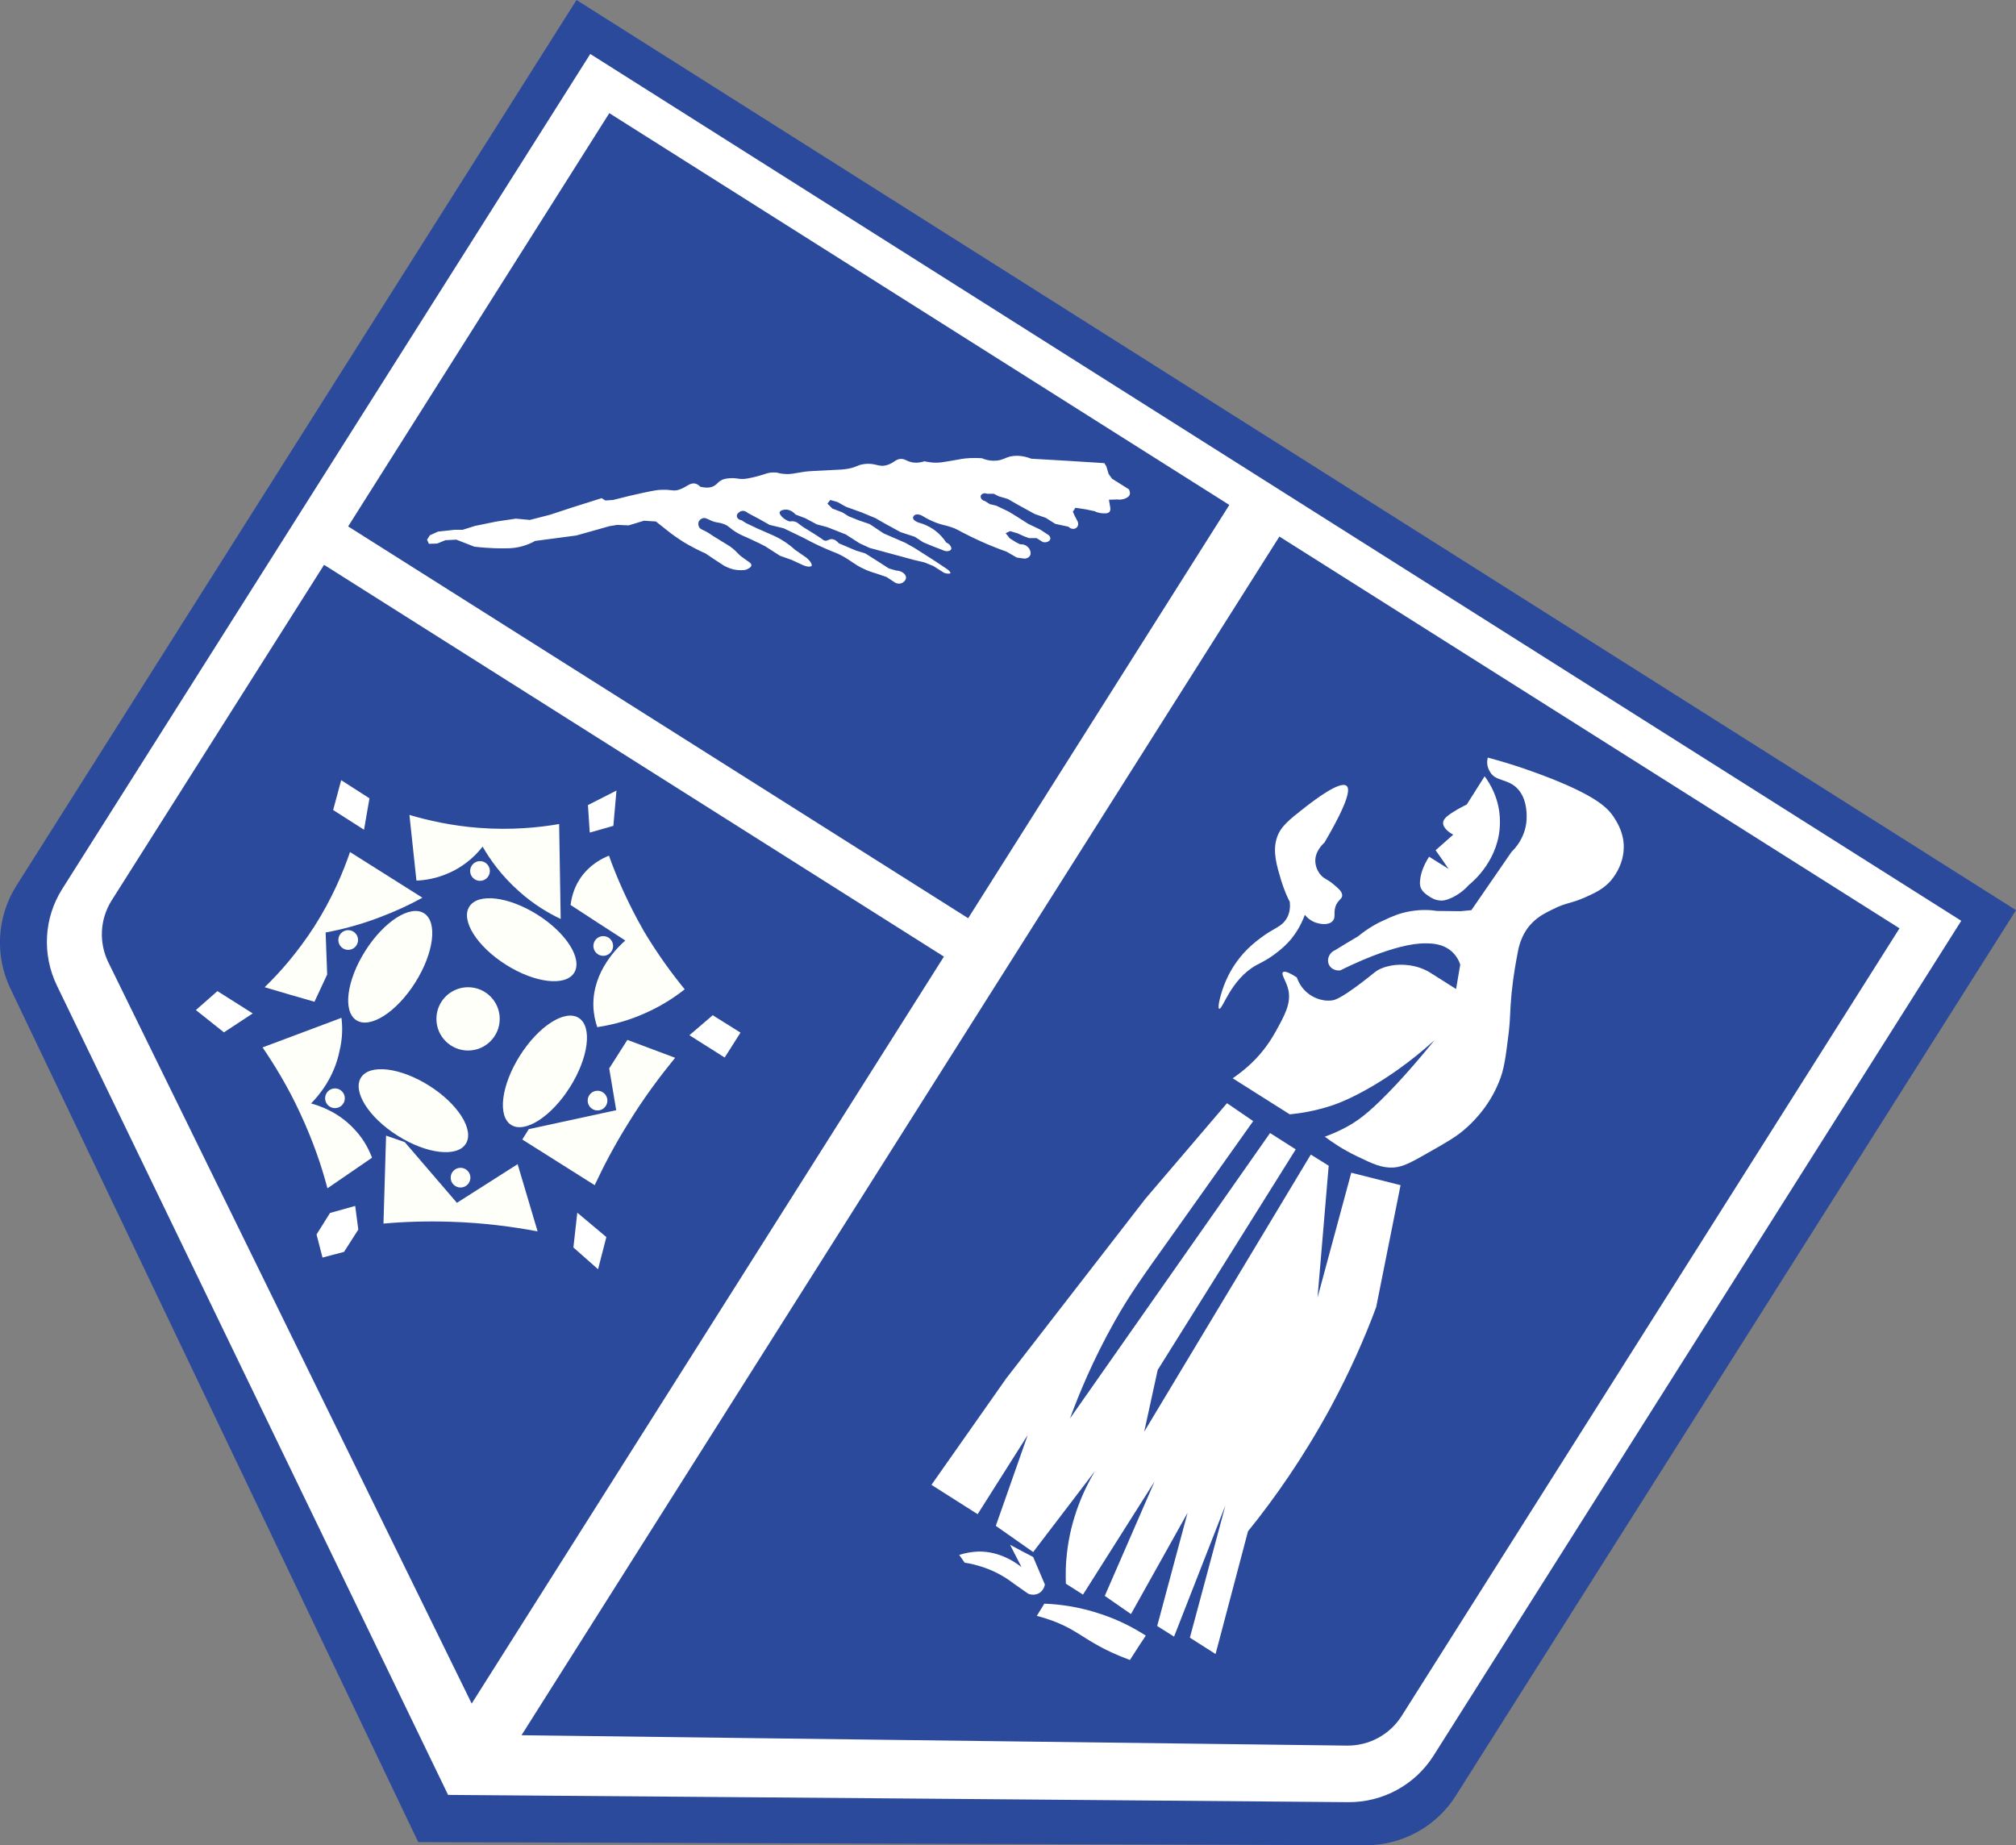 <?xml version="1.0" encoding="utf-8"?>
<!-- Generator: Adobe Illustrator 23.0.1, SVG Export Plug-In . SVG Version: 6.00 Build 0)  -->
<svg version="1.1" id="Layer_1" xmlns="http://www.w3.org/2000/svg" xmlns:xlink="http://www.w3.org/1999/xlink" x="0px" y="0px"
	 viewBox="0 0 777 711.2" style="enable-background:new 0 0 777 711.2;" xml:space="preserve">
<rect x="0" y="0" width="777" height="711.2" fill="#808080" stroke="none"/>
<g>
	<path style="fill:#2B4A9C;" d="M777,350.8C592,233.8,407.1,116.9,222.2,0L6.3,341.4c-7.5,11.9-8.4,26.8-2.3,39.6l157.2,329
		c121.7,0.4,243.5,0.8,365.2,1.2c14.1,0,27.2-7.2,34.7-19.1L777,350.8z"/>
	<path style="fill:#FFFFFF;" d="M755.9,354.9C579.7,243.5,403.6,132.2,227.5,20.8L24,342.6c-7.1,11.2-7.9,25.3-2,37.4l150.7,311.8
		c115.6,0.9,231.2,1.8,346.9,2.8c13.4,0.1,25.8-6.7,32.9-17.9L755.9,354.9z"/>
	<g>
		
			<rect x="209.9" y="57.4" transform="matrix(0.534 -0.845 0.845 0.534 -26.411 349.606)" style="fill:#2B4A9C;" width="188.5" height="282.8"/>
		<path style="fill:#2B4A9C;" d="M124.9,217.7L43,347.1c-4.5,7.2-5,16.2-1.2,23.9l140,285.6l182-287.9L124.9,217.7z"/>
		<path style="fill:#2B4A9C;" d="M493.1,206.8L383,380.9L201,668.8l318.1,4c8.6,0.1,16.5-4.2,21.1-11.4L622,532l110.1-174.2
			L493.1,206.8z"/>
	</g>
	<g>
		<polygon style="fill:#FFFFFF;" points="75.5,389.3 83.8,382 97.4,390.6 86.3,397.9 		"/>
		<polygon style="fill:#FFFFFF;" points="136.9,464.8 127.2,467.5 122,475.8 124.3,484.7 132.6,482.5 138.1,473.9 		"/>
		<polygon style="fill:#FFFFFF;" points="222.5,467.4 233.7,476.8 230.5,489.2 221,480.8 		"/>
		<polygon style="fill:#FFFFFF;" points="265.7,399 274.7,391.3 285.4,398 279.3,407.6 		"/>
		<polygon style="fill:#FFFFFF;" points="237.6,304.7 226.6,310.3 227.3,320.9 236.4,318.3 		"/>
		<polygon style="fill:#FFFFFF;" points="131.5,300.7 142.4,307.7 140.3,319.8 128.4,312.2 		"/>
		<path style="fill:#FEFFF8;" d="M157.8,314.1c7.1,2.1,16.3,4.2,27,5c12.2,0.9,22.7-0.1,30.7-1.5l0.6,36.6
			c-4.4-2.1-10.2-5.4-16-10.6c-7-6.2-11.4-12.6-14.1-17.3c-1.9,2.5-6,7-12.6,10c-5.2,2.4-9.9,3-12.9,3.1L157.8,314.1z"/>
		<path style="fill:#FEFFF8;" d="M134.9,328.4c-2.7,7.9-6.9,17.9-13.7,28.6c-6.5,10.1-13.4,17.9-19.2,23.5
			c6.4,1.9,12.8,3.8,19.2,5.6c1.6-3.5,3.3-7,4.9-10.5c-0.2-5.4-0.4-10.8-0.6-16.2c6-1.1,13.1-2.9,20.7-5.8c6.4-2.4,11.9-5,16.6-7.6
			L134.9,328.4z"/>
		<path style="fill:#FEFFF8;" d="M131.6,392.3l-30.4,11.4c4.7,6.9,9.9,15.4,14.5,25.4c5,10.7,8.3,20.5,10.5,28.9l17.2-11.8
			c-1.1-2.8-2.9-6.7-6.4-10.5c-6.2-7-13.8-9.5-17.1-10.4c3-3.1,8.9-9.9,11-20.4C132.1,399.9,132,395.5,131.6,392.3z"/>
		<path style="fill:#FEFFF8;" d="M234.7,329.8c-2,0.8-7.5,3.2-11.3,9.1c-2.5,3.9-3.2,7.7-3.5,9.9c7,4.6,14,9.1,21.1,13.7
			c-2.4,2.1-12.7,11.6-12.3,25.3c0.1,3.1,0.7,5.8,1.5,8.1c4.4-0.7,10-1.9,16.1-4.4c7.7-3.1,13.6-7,17.6-10.2
			c-5-6.1-10.5-13.6-15.8-22.5C242,348.1,237.7,338.2,234.7,329.8z"/>
		<path style="fill:#FEFFF8;" d="M260.2,407.7c-5.7,7-11.9,15.2-17.8,24.8c-5.4,8.6-9.7,16.8-13.2,24.3
			c-9.3-5.9-18.6-11.7-27.9-17.6l2.5-4c11.2-2.4,22.5-4.9,33.7-7.3c-0.9-5.4-1.8-10.7-2.7-16.1l7-11L260.2,407.7z"/>
		<path style="fill:#FEFFF8;" d="M207.2,474.6c-9.6-1.8-20.8-3.3-33.4-3.7c-9.5-0.3-18.2,0-26,0.7l1-33.9l7.2,2.5l20.1,23.4
			l23.4-14.9L207.2,474.6z"/>
		
			<ellipse transform="matrix(0.534 -0.845 0.845 0.534 -212.505 338.741)" style="fill:#FEFFF8;" cx="201.2" cy="362.3" rx="11.4" ry="23.9"/>
		
			<ellipse transform="matrix(0.534 -0.845 0.845 0.534 -287.673 334.205)" style="fill:#FEFFF8;" cx="159.5" cy="428.2" rx="11.4" ry="23.9"/>
		
			<ellipse transform="matrix(0.534 -0.845 0.845 0.534 -251.292 369.969)" style="fill:#FEFFF8;" cx="210.2" cy="413.1" rx="24.4" ry="11.4"/>
		
			<ellipse transform="matrix(0.534 -0.845 0.845 0.534 -244.9 300.772)" style="fill:#FEFFF8;" cx="150.5" cy="372.7" rx="24.4" ry="11.4"/>
		<circle style="fill:#FEFFF8;" cx="180.4" cy="392.7" r="12.2"/>
		<circle style="fill:#FEFFF8;" cx="185" cy="335.7" r="3.8"/>
		<circle style="fill:#FEFFF8;" cx="134.2" cy="362.3" r="3.8"/>
		<circle style="fill:#FEFFF8;" cx="230.3" cy="424.2" r="3.8"/>
		<circle style="fill:#FEFFF8;" cx="177.5" cy="453.9" r="3.8"/>
		<circle style="fill:#FEFFF8;" cx="129.1" cy="423.3" r="3.8"/>
		<circle style="fill:#FEFFF8;" cx="232.5" cy="364.6" r="3.8"/>
	</g>
	<g>
		<path style="fill:#FFFFFF;" d="M469.9,388.8c-0.8-0.3,0.5-5.9,2.5-10.6c1.2-2.8,3.2-6.6,6.7-10.6c4.4-5,10.3-8.5,10.3-8.5
			c3-1.8,5-2.6,6.5-5.1c1.3-2.2,1.4-4.7,1.2-6.4c-1-1.9-2.2-4.7-3.3-8.2c-1.7-5.7-3.3-10.9-1.8-16.1c1.4-4.7,4.7-7.2,11.2-12.3
			c3.5-2.7,13.3-10.2,15.8-8.1c1.3,1.1,1.1,5.4-8.5,21.8c-0.4,0.4-4.1,3.6-3.5,8c0.3,2.4,1.6,4.1,2.1,4.6c1.4,1.6,2.3,1.4,4.8,3.5
			c1.9,1.6,3.4,2.8,3.4,4.3c0,1.3-1.1,1.4-2.2,3.4c-1.5,3,0,4.9-1.5,6.5c-1.5,1.7-4.6,1.1-5.4,0.9c-3-0.6-4.8-2.7-5.3-3.3
			c-1.5,4.2-3.6,7.2-5,9c-2.6,3.2-5.2,5.1-6.8,6.3c-3.1,2.3-5.3,3.2-6.9,4.1C474.3,377.5,471.2,389.3,469.9,388.8z"/>
		<path style="fill:#FFFFFF;" d="M573.4,292c10.2,2.7,18.4,5.7,24.5,8.1c17.8,7.1,22.1,11.5,24.5,15.5c1.2,1.9,3.7,6.1,3.4,11.7
			c-0.3,6.5-4,11-5.2,12.4c-2.8,3-5.7,4.4-10,6.3c-5.5,2.4-6.9,1.8-12.2,4.5c-2.9,1.4-5.4,2.7-7.8,5.1c-3.8,3.8-5,8.3-5.5,10.8
			c-0.7,3.6-1.8,9.3-2.5,16.3c-0.7,7.1-0.4,9-1.1,15.2c-1.2,9.5-1.7,14.3-3.9,19.4c-4,9.8-10.6,15.8-13,17.9
			c-3.2,2.8-6.6,4.8-13.3,8.6c-7,4-10.5,6-14.3,6.2c-4.5,0.2-7.9-1.4-13.9-4.3c-5.5-2.6-9.7-5.5-12.5-7.6c2.5-0.9,6-2.3,9.9-4.6
			c4-2.4,8.3-5.6,17.8-15.7c4-4.3,9-10,14.6-16.9c-9.5,8.6-18.2,14.4-24.4,18c-7.6,4.4-12.3,6.2-14.9,7.1
			c-6.6,2.2-12.4,3.1-16.5,3.5c-7.3-4.6-14.7-9.3-22-13.9c1.9-1.3,4.3-3.1,7-5.6c5.2-4.9,8.1-9.8,9.5-12.3c3.6-6.5,6-10.9,5-16
			c-0.8-3.6-3-6.2-2.1-7c0.8-0.7,3.2,0.7,5.3,2c0.4,1.1,1.6,4.3,4.9,6.6c0.7,0.5,4.1,2.8,8.5,2.3c1.1-0.1,3.1-0.5,11.1-6.5
			c5.7-4.3,5.7-4.8,8-5.8c5-2.1,9.7-1.4,11.2-1.2c4.1,0.6,7.1,2.3,8.7,3.4l9,5.7c0.5-3.1,1.1-6.3,1.6-9.4c-0.4-1.3-1.4-3.4-3.3-5.1
			c-3.3-2.9-7.4-3.1-9.8-3.1c-11.9-0.3-31.1,9.4-33.1,10.4c-2,0.3-3.9-0.8-4.5-2.4c-0.8-2,0.3-4.5,2.5-5.4c2.9-1.8,5.9-3.6,8.8-5.3
			c3.9-3.2,7.6-5.2,10.4-6.4c2.6-1.2,5.6-2.6,9.9-3.3c4.2-0.7,7.7-0.5,10.1-0.1l9.1,0.1l4.2-0.4c5.2-7.5,10.3-15,15.5-22.5
			c1-0.9,6-6,5.8-13.8c0-1.9-0.2-7.5-4-11c-3.7-3.4-8.1-2.4-10.1-6C572.9,295.3,573.1,293.3,573.4,292z"/>
		<path style="fill:#FFFFFF;" d="M472.9,425.2l-31.5,36.9l-53.6,69.2l-28.8,41l17.8,11.3l19.3-30.5c-4.1,11.7-8.2,23.3-12.3,35
			l14.4,10.1l23.8-31.2c-4.2,7.1-9.3,18-10.8,31.8c-0.5,4.2-0.5,8.1-0.4,11.6l6.6,4.2L445,571l-19.2,44.1l10.1,7l21.8-39L446,626.7
			l6.5,4.1l19.8-50.6l-13.7,51l9.9,6.3l12.5-47.3c10.2-12.6,21.3-28.4,31.7-47.5c7.5-13.9,13.3-27,17.7-38.9
			c3.1-15.7,6.3-31.3,9.4-47l-19-4.8c-4.3,16-8.7,32.1-13,48.1l4.3-50.8l-6.9-4.3L441,551.8l5.2-23.8l53.2-85l-9.9-6.3l-77.1,110
			c3.3-9,8.7-22.3,17.2-37.4c5.7-10.1,10.4-16.7,21.6-32.4c6.2-8.8,17.1-24,31.8-44.8C479.6,429.8,476.3,427.5,472.9,425.2z"/>
		<path style="fill:#FFFFFF;" d="M441.6,630.4c-4.2-2.7-10-5.9-17.3-8.3c-8.6-2.9-16.2-3.8-21.8-4l-2.9,4.7c1.9,0.5,4.7,1.3,7.9,2.6
			c6.7,2.8,9.6,5.5,16,9c2.7,1.5,6.8,3.5,12,5.4C437.5,636.7,439.5,633.5,441.6,630.4z"/>
		<path style="fill:#FFFFFF;" d="M369.7,599.3c1.9-0.6,4.5-1.2,7.4-1.3c8.3-0.1,14.3,4.2,16.6,6c-1.5-2.9-2.9-5.7-4.4-8.6
			c3,1.6,5.9,3.2,8.9,4.7c1.5,3.5,3,7.1,4.5,10.6c0,0.3-0.4,2.1-2,3.2c-2.1,1.4-4.4,0.4-4.5,0.3l-5.7-4c-2.6-2-6.4-4.4-11.4-6.1
			c-2.7-0.9-5.2-1.5-7.3-1.8L369.7,599.3z"/>
	</g>
	<path style="fill:#FFFFFF;" d="M425.6,178.5c-9.4-0.6-18.7-1.2-28.1-1.7c-3.9-1.5-6.6-1.2-8.4-0.8c-1.8,0.5-2.7,1.3-4.8,1.5
		c-2.4,0.3-4.5-0.3-5.9-0.9c-3.4-0.2-6,0-7.9,0.3c-0.5,0.1-0.9,0.2-5.1,0.9c-2.6,0.4-3,0.5-3.7,0.5c-1.3,0.1-3.1,0-5.4-0.5
		c-1.3,0.4-3.1,0.8-5.2,0.3c-1.6-0.4-2-1-3.3-1.2c-2.4-0.3-3.1,1.5-5.8,2.3c-3.5,1.1-4.4-1-9.2-0.3c-2.5,0.4-2.3,1-5.6,1.7
		c-2.1,0.4-3.2,0.4-7.3,0.6c-5.7,0.3-8.5,0.4-9.7,0.6c-3.7,0.5-5.4,1.2-8.6,0.8c-1.7-0.2-1.7-0.5-3.1-0.5c-2.6-0.1-3.4,0.7-7.5,1.7
		c-2.6,0.6-3.9,0.9-5.5,0.8c-1.5-0.1-2.1-0.4-3.9-0.3c-1.1,0.1-2.3,0.1-3.6,0.8c-1.3,0.7-1.5,1.4-2.5,2c-1,0.7-2.6,1.2-5.6,0.5
		c-0.4-0.4-1-1-1.9-1.2c-2.1-0.5-3.4,1.4-6.2,2.3c-2.3,0.8-2.8-0.1-7,0.1c-0.9,0-2.2,0.1-7.2,1.2c-2.9,0.6-6.7,1.5-11.3,2.7l-3,0.2
		l-1.4-0.9l-11.4,3.6l-8.5,2.8l-7.8,2l-5.4-0.5l-7.4,1.1l-8.3,1.7l-4.8,1.5l-3.1,0l-6.4,0.7l-3.1,1.4l-1.1,1.7l0.7,1.6l3.2-0.1
		l3.2-1.3l4.2-0.2l6.9,2.7c3.2,0.4,5.8,0.5,7.8,0.6c4.4,0.1,7.3,0.2,10.8-0.8c2.1-0.6,3.8-1.4,4.8-2l15.9-2.1l12.8-3.6l3-0.5
		l4.4,0.2l5.9-1.8l4.6,0.3l4.3,3.4c1.8,1.5,4,3,6.5,4.6c3,1.8,5.8,3.2,8.3,4.3c2.4,1.6,4.7,3.2,7.1,4.7c0.9,0.5,2.2,1.1,3.8,1.5
		c2,0.4,3.7,0.3,4.7,0.1c1-0.4,2.1-1,2.1-1.8c0-0.8-1.2-1.3-2.9-2.6c-2.8-1.9-2.2-2.3-5.1-4.4c-0.6-0.5-0.5-0.3-4.8-3
		c-1.2-0.7-2.1-1.3-2.7-1.7c-0.4-0.3-1-0.7-1.9-1.2c-1.5-0.8-2.3-0.9-2.7-1.7c-0.1-0.1-0.5-0.9-0.3-1.8c0.2-0.9,1-1.5,1.8-1.7
		c1-0.2,1.7,0.4,3.2,1c2.1,0.9,2.5,0.5,4.5,1.2c2.4,0.8,2.2,1.6,5.5,3.5c1.7,1,2.1,1,5.7,2.7c2.2,1,4,1.9,5.1,2.5l5.6,3.6l4.5,1.6
		l3.9,1.8c1.8,0.9,3.4,1,3.8,0.5c0.3-0.5-0.5-2-2.2-3.3l-4.2-2.9c-2.5-2.3-4.8-3.7-6.5-4.6c-2.1-1.1-3.5-1.6-8-3.6
		c-1.9-0.9-3.4-1.6-4.4-2.1l-1.7-1.1c-1-0.1-1.8-0.8-1.8-1.6c-0.1-1.1,1.3-1.7,1.4-1.8c0.9-0.4,1.9-0.2,2.8,0.6l4.5,2.4l3.9,2.2
		l5.4,1.3l7.9,3.8c2,1.1,4.9,2.6,8.6,4.2c3.5,1.5,3.7,1.4,5.8,2.5c3.8,2,4.8,3.4,8.5,5.1c2,1,3.8,1.5,4.8,1.8l4.1,1.4l3.2,2.1
		c1,0.6,2.2,0.6,3.1,0c0.6-0.4,1.2-1.1,1.2-1.9c0-1.2-1.5-2.6-3.8-2.7l-2.8-0.8l-5.3-3.4c-1.3-0.8-2.5-1.6-3.8-2.4
		c-1.2-0.4-2.4-0.7-3.6-1.1l-6.6-2.8c-0.6-0.7-1.6-1.6-2.8-1.6c-1.1,0-1.4,0.7-2.5,0.6c-0.7-0.1-0.7-0.4-2.9-1.8
		c-0.6-0.4-1.1-0.7-1.4-0.9c-0.7-0.4-1.4-0.9-2.1-1.3c-1.1-0.7-2.2-1.3-3.2-2.1c-0.9-0.7-1.2-1-1.9-1.2c-0.8-0.3-1.6-0.2-2.1-0.1
		c-1.7-0.5-2.6-1.4-3.1-1.9c-0.4-0.5-1-1.1-0.8-1.7c0.3-0.9,2.2-1,2.3-1c2,0,3.4,1.4,3.8,1.9l3.9,1.5l4.3,2.3l4.1,1.1l7.1,2.8
		l5.3,3.4l3.9,1.8l1.9,0.5l15.1,4.1l4.2,1l3.4,1.4l4.1,2.6c1.2,0.4,2.2,0.4,2.4,0.1c0.1-0.3-0.4-0.9-1.2-1.5L360,216l-5.8-3.7
		l-1.9-1.2l-3.4-1.9l-8.3-3.6l-5.4-3.6l-4.1-1.4l-4-1.6l-2.4-1.5l-3.9-1.5l-1.9-1.9l1.1-1.4l2.8,0.8l3.2,1.8l6.1,2.2l5.3,2.2
		l4.2,2.4l5.5,3l5.5,1.8l3.2,2.1l3.6,1.5l3.9,1.5c1.5,0.8,3,0.4,3.3-0.3c0.3-0.6-0.4-2-1.9-2.6c-0.9-1.4-2.5-3.4-5.1-5.2
		c-1.7-1.1-3.3-1.8-4.6-2.2c-2-0.5-3.2-1.4-3.1-2.2c0-0.5,0.5-0.8,0.5-0.9c0.8-0.6,2.3-0.4,3.7,0.6c1,0.6,2.7,1.5,4.8,2.3
		c2.4,0.9,3.4,0.9,5.5,1.6c2.5,0.8,2.4,1.1,7.9,3.8c1.9,0.9,4.6,2.2,7.8,3.5c2.4,1,4.4,1.7,5.8,2.2l4,2.3l2.9,0.4
		c1.1,0,2-0.6,2.3-1.4c0.3-0.8,0-1.6-0.2-2c-0.4-1-1.3-1.5-1.6-1.7c-0.9-0.5-1.8-0.4-2.1-0.4l-1.6-0.8l-2.4-1.5l-1.6-2l1.7-0.8
		l3,0.9l2.4,1.1l1.9,0.7l2.9,0l2.4,1.5c1.4,0.4,2.7-0.3,2.9-1.1c0.2-0.8-0.6-1.6-0.7-1.6l-3.2-2.1l-4.6-2.2l-4.4-2.8l-3.1-1.9
		l-4.8-2.3l-2.5-0.6l-1.9-1.2c-1.2-0.2-1.8-1.3-1.6-2c0.2-0.7,1.3-1.3,2.4-0.8l2.6,0l2,1l3.4,1l4.2,2.4l6.2,3.4l4.3,1.5l3.6,2.3
		l5.1,1.1c0.9,1,2.4,1.1,3.2,0.3c0.6-0.6,0.7-1.6,0.3-2.4l-1.1-2.1l-0.7-1.6l1-1.5l3.9,0.6l3.4,0.7c0.6,0.3,1.6,0.7,2.8,0.8
		c1.2,0.1,2.3,0.2,3-0.5c0.6-0.8,0.3-2,0.2-2.3l-0.4-2.4l3.2-0.1c0.8,0.1,1.8,0.1,2.9-0.3c0.7-0.3,1.4-0.6,1.8-1.3
		c0.5-1-0.1-2.1-0.2-2.3l-2.2-1.4l-4.3-2.7l-1.3-1.8l-0.7-2.3C426.5,179.7,426,179.1,425.6,178.5z"/>
	<path style="fill:#FFFFFF;" d="M572.2,299.2l-6.9,10.9c-0.8,0.4-1.9,0.9-3.3,1.7c-3.3,2-5.7,3.4-5.8,5.3c-0.1,2.4,3.3,4.3,3.9,4.6
		l-6.8,6c1.7,2.4,3.4,4.8,5,7.2l-7.5-4.7c-2.4,3.7-3.2,6.8-3.4,8.5c-0.2,1.4-0.2,2.5,0.2,3.5c0.7,1.6,2,2.5,3.1,3.2
		c1,0.7,2.6,1.7,4.8,1.7c1.7,0,2.9-0.6,4.5-1.3c1.5-0.8,3.8-2.1,6.1-4.7c1.5-1.2,12-9.9,12-24.2C578.2,308,574,301.6,572.2,299.2z"
		/>
</g>
</svg>
